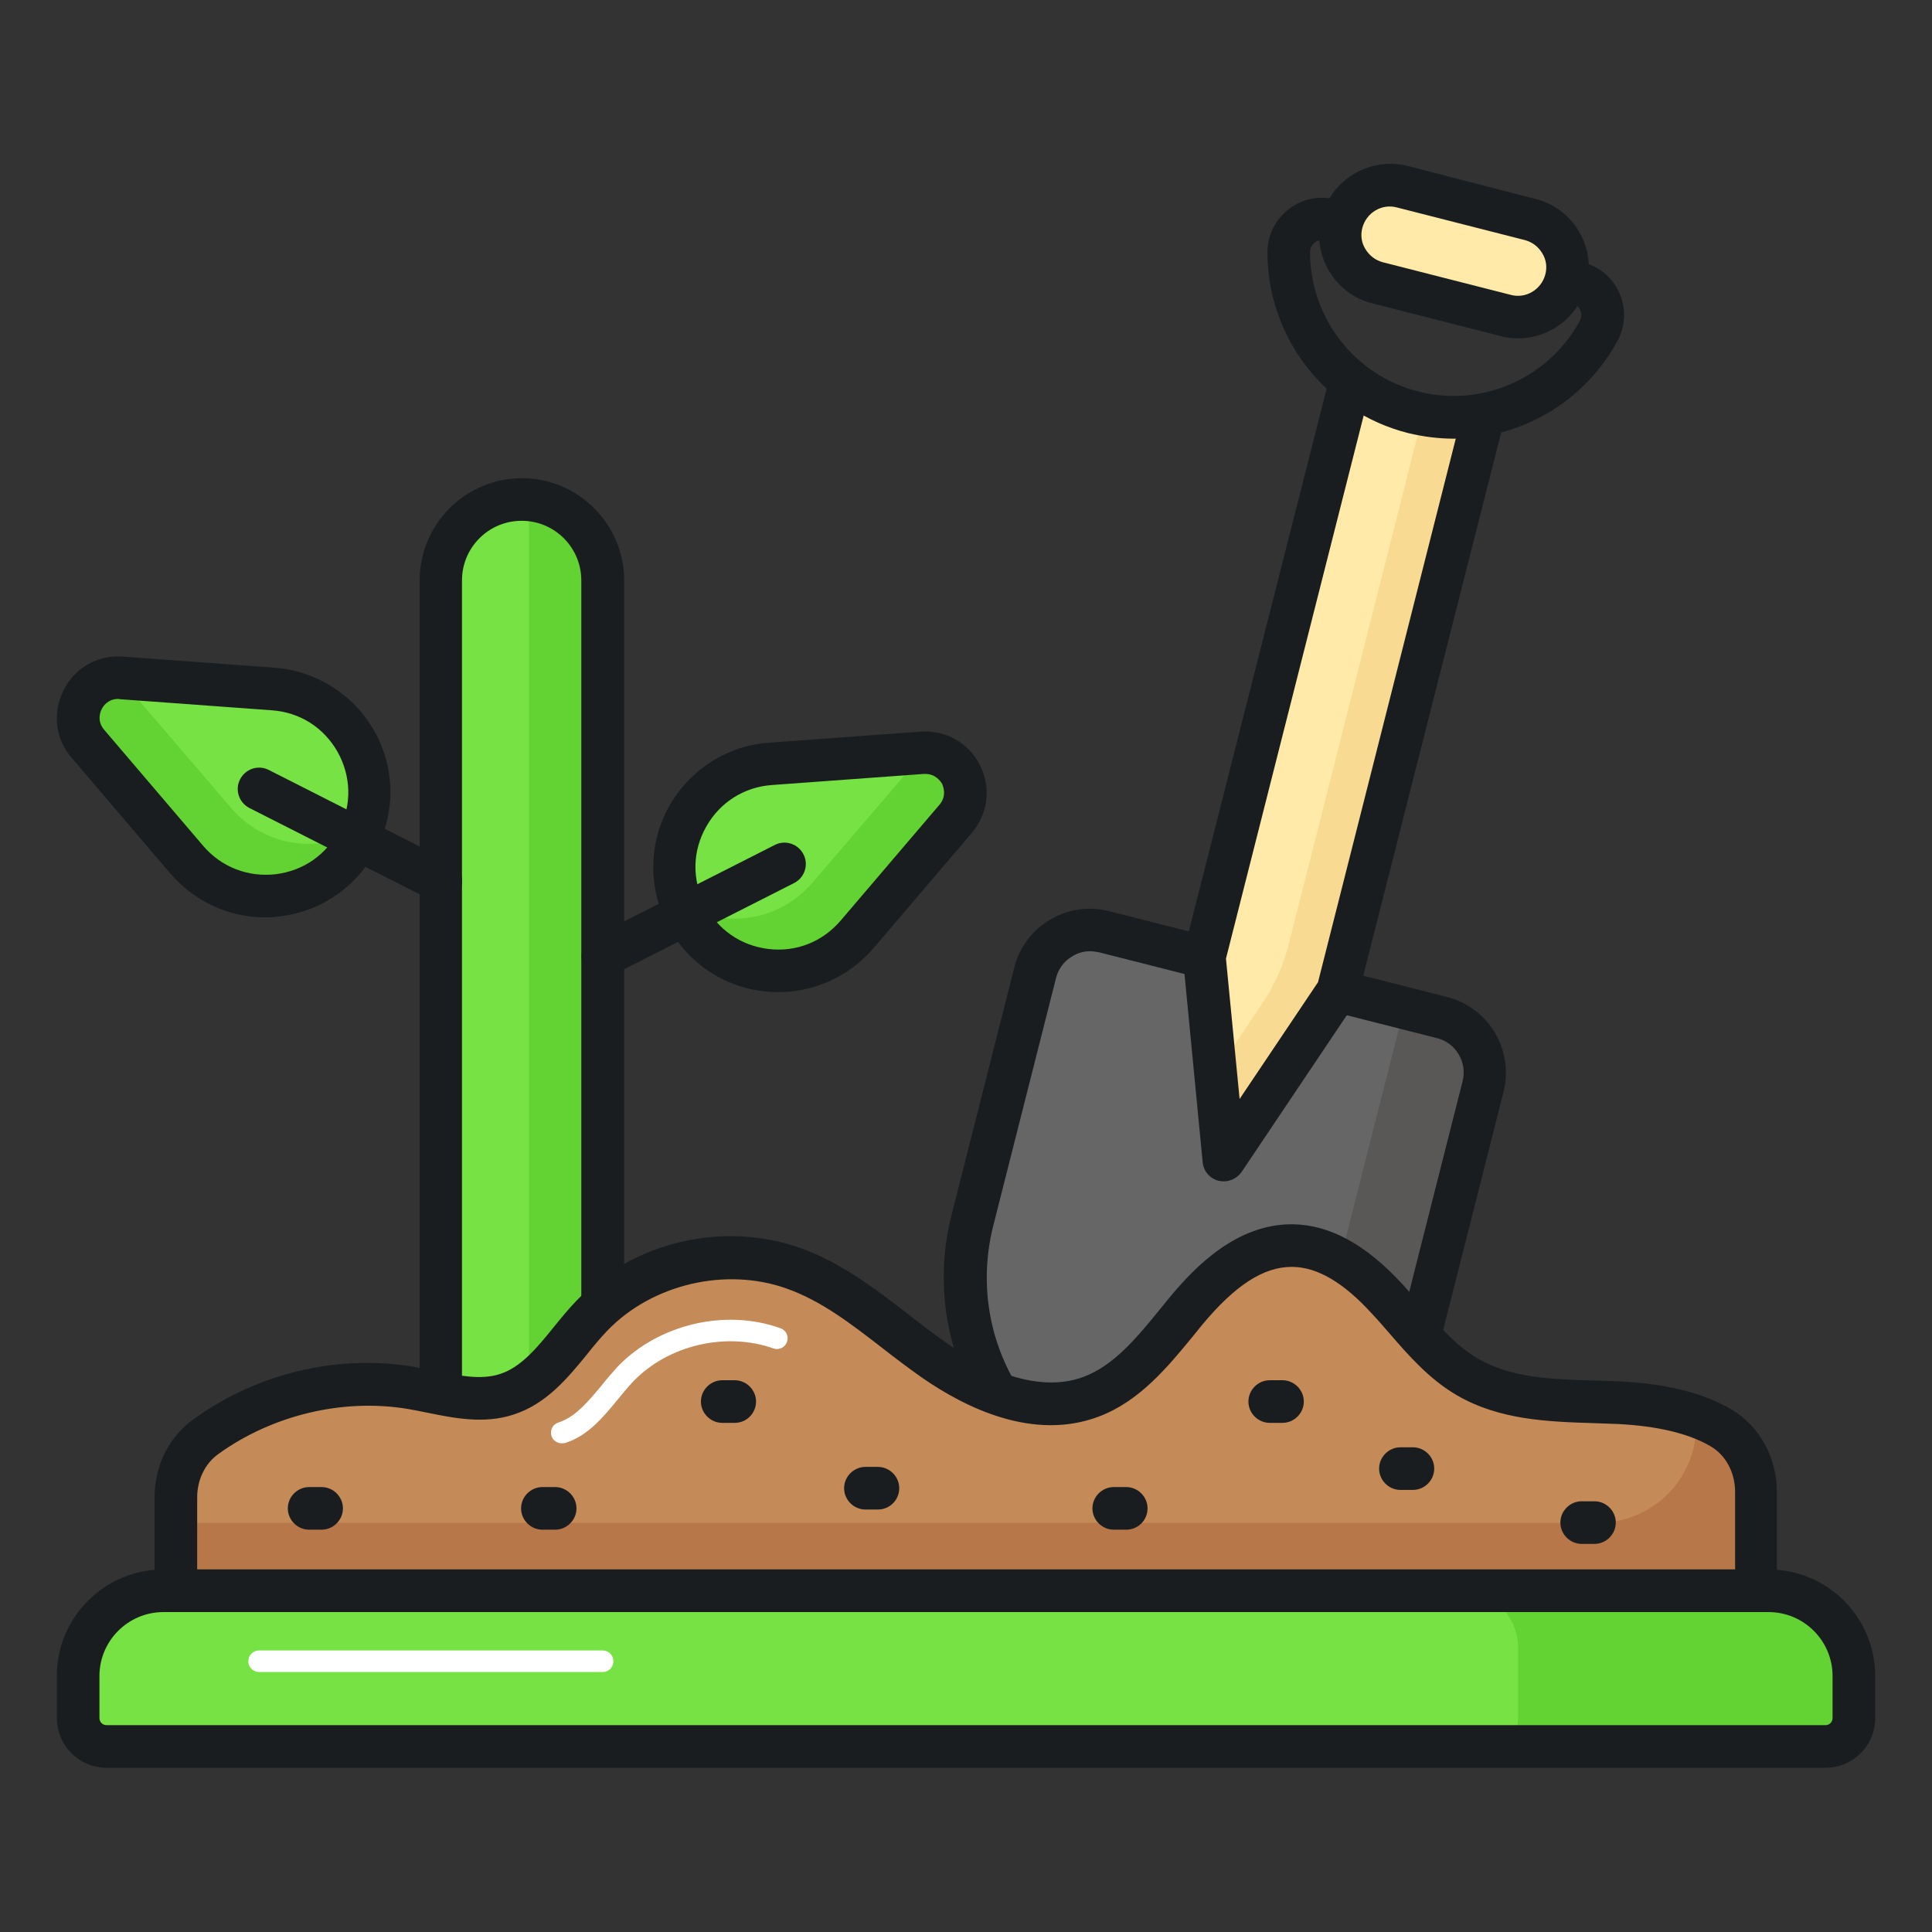 <svg xmlns="http://www.w3.org/2000/svg" id="Layer_1" viewBox="0 0 68 68"><rect x="0" y="0" width="68" height="68" fill="#333333" stroke="none"/><g><g><g><g><g><path d="m52.2 38.24-2.21 8.72c-1.1 4.35-5.53 6.99-9.88 5.88-4.35-1.1-6.99-5.53-5.88-9.88l2.21-8.72c.27-1.07 1.36-1.71 2.42-1.44l11.89 3.02c1.07.27 1.72 1.35 1.45 2.42z" fill="#666"></path></g></g></g><g><g><g><path d="m52.2 38.23-2.21 8.72c-1.1 4.35-5.53 6.98-9.88 5.88-2.18-.55-3.92-1.93-4.98-3.72-.11-.18-.21-.37-.31-.57.77.53 1.65.93 2.6 1.18 4.35 1.1 8.78-1.53 9.88-5.88l2.12-8.36 1.33.34c1.07.26 1.72 1.35 1.45 2.41z" fill="#595857"></path></g></g></g><g><g><g><path d="m42.1 53.84c-.72 0-1.45-.09-2.18-.27-2.3-.58-4.23-2.03-5.45-4.07-1.21-2.04-1.56-4.43-.98-6.73l2.21-8.72c.18-.71.63-1.31 1.26-1.68.63-.38 1.37-.48 2.08-.3l11.89 3.02c1.47.37 2.36 1.87 1.99 3.34l-2.21 8.72c-1.02 4.01-4.64 6.69-8.61 6.69zm-3.73-20.36c-.22 0-.44.06-.63.18-.29.17-.49.44-.57.76l-2.21 8.72c-.48 1.91-.2 3.9.81 5.59s2.62 2.89 4.53 3.38c3.94 1 7.97-1.39 8.97-5.34l2.21-8.72c.08-.32.03-.66-.14-.94-.17-.29-.44-.49-.76-.57l-11.89-3.02c-.12-.02-.22-.04-.32-.04z" fill="#1a1d1f"></path></g></g></g><g><g><g><path d="m43.07 40.83-.7-7.15 5.02-19.77 4.69 1.19-5.02 19.77z" fill="#ffeaa9"></path></g></g></g><g><g><g><path d="m43.07 40.83-.3-3.04 1.65-2.46c.43-.64.75-1.35.94-2.1l4.72-18.64 2.01.51-5.02 19.77z" fill="#f9da93"></path></g></g></g><g><g><g><path d="m43.07 41.58c-.06 0-.12-.01-.18-.02-.31-.08-.53-.34-.56-.65l-.69-7.15c-.01-.09 0-.17.02-.26l5.02-19.77c.1-.4.51-.64.91-.54s.64.51.54.91l-4.98 19.64.48 4.94 2.76-4.11 4.98-19.65c.1-.4.51-.64.91-.54s.64.51.54.91l-5.02 19.77c-.02.08-.06.16-.1.23l-4 5.96c-.15.21-.39.33-.63.33z" fill="#1a1d1f"></path></g></g></g><g><g><g><path d="m51.17 15.44c-.54 0-1.08-.07-1.62-.2-2.9-.74-4.94-3.35-4.94-6.36 0-.59.27-1.15.74-1.51.47-.37 1.07-.5 1.65-.35l8.71 2.21c.58.15 1.05.54 1.29 1.09s.21 1.16-.07 1.68c-1.17 2.15-3.4 3.44-5.76 3.44zm-4.64-6.99c-.12 0-.21.05-.26.09-.06.05-.16.15-.16.33 0 2.32 1.57 4.34 3.81 4.91s4.59-.46 5.69-2.5c.08-.15.04-.29.01-.36s-.11-.2-.28-.24l-8.71-2.21c-.04-.01-.07-.02-.1-.02z" fill="#1a1d1f"></path></g></g></g><g><g><g><g><path d="m53 11.11-4.51-1.14c-.93-.24-1.5-1.19-1.26-2.12s1.19-1.5 2.12-1.26l4.51 1.14c.93.24 1.5 1.19 1.26 2.12s-1.19 1.5-2.12 1.26z" fill="#ffeaa9"></path></g></g></g></g><g><g><g><g><path d="m53.43 11.91c-.2 0-.41-.02-.61-.08l-4.51-1.15c-.65-.16-1.19-.57-1.53-1.14s-.44-1.24-.27-1.89c.34-1.33 1.7-2.14 3.03-1.81l4.5 1.16c.65.16 1.19.57 1.53 1.14s.44 1.24.27 1.89c-.28 1.13-1.3 1.88-2.41 1.88zm-.25-1.53c.53.14 1.07-.19 1.21-.72.07-.26.03-.53-.11-.75-.14-.23-.35-.39-.61-.46l-4.51-1.15c-.53-.14-1.07.19-1.21.72-.07.26-.03.53.11.75.14.23.35.39.61.46z" fill="#1a1d1f"></path></g></g></g></g></g><g><g><g><g><path d="m21.22 52.77v-32.34c0-1.57-1.28-2.85-2.85-2.85-1.57 0-2.85 1.28-2.85 2.85v32.34z" fill="#77e244"></path></g></g></g><g><g><g><path d="m21.22 52.77v-32.6c0-1.43-1.16-2.6-2.6-2.6v35.2z" fill="#62d333"></path></g></g></g><g><g><g><path d="m21.22 53.52h-5.7c-.41 0-.75-.34-.75-.75v-32.34c0-1.99 1.62-3.6 3.6-3.6s3.6 1.62 3.6 3.6v32.34c0 .42-.34.75-.75.75zm-4.96-1.5h4.2v-31.59c0-1.16-.94-2.1-2.1-2.1s-2.1.94-2.1 2.1z" fill="#1a1d1f"></path></g></g></g><g><g><g><g><path d="m24.13 32.17c-1.18-2.32.39-5.1 2.99-5.29l5.34-.39c1.25-.09 1.99 1.37 1.17 2.32l-3.48 4.08c-1.68 1.98-4.84 1.6-6.02-.72z" fill="#77e244"></path></g></g></g><g><g><g><path d="m33.64 28.81-3.48 4.08c-1.69 1.98-4.86 1.61-6.03-.71-.06-.12-.11-.23-.16-.36 1.46.86 3.43.66 4.64-.77l3.49-4.07c.13-.15.22-.31.26-.48l.1-.01c1.25-.09 1.99 1.37 1.18 2.32z" fill="#62d333"></path></g></g></g><g><g><g><path d="m27.39 34.92c-.17 0-.35-.01-.52-.03-1.46-.17-2.74-1.06-3.4-2.38-.67-1.32-.63-2.87.09-4.15.73-1.28 2.04-2.12 3.51-2.22l5.34-.39c.88-.06 1.68.39 2.08 1.18s.29 1.7-.28 2.38l-3.48 4.08c-.84.97-2.06 1.53-3.34 1.53zm5.18-7.68c-.02 0-.04 0-.06 0l-5.34.39c-.98.07-1.83.61-2.31 1.46-.49.86-.51 1.86-.06 2.74.45.88 1.26 1.45 2.24 1.57s1.91-.25 2.55-1l3.48-4.08c.26-.31.13-.63.09-.73-.05-.08-.22-.35-.59-.35z" fill="#1a1d1f"></path></g></g></g><g><g><g><path d="m21.22 34.4c-.27 0-.54-.15-.67-.41-.19-.37-.04-.82.33-1.01l6.39-3.24c.37-.19.82-.04 1.01.33s.04.82-.33 1.01l-6.39 3.24c-.11.05-.23.08-.34.08z" fill="#1a1d1f"></path></g></g></g></g><g><g><g><g><path d="m12.6 29.54c1.18-2.32-.39-5.1-2.99-5.29l-5.34-.39c-1.25-.09-1.99 1.37-1.17 2.32l3.48 4.08c1.68 1.98 4.84 1.6 6.02-.72z" fill="#77e244"></path></g></g></g><g><g><g><path d="m3.09 26.18 3.48 4.08c1.69 1.98 4.86 1.61 6.03-.71.06-.12.11-.23.16-.36-1.46.86-3.43.66-4.64-.77l-3.49-4.07c-.13-.15-.22-.31-.26-.48l-.1-.01c-1.25-.09-1.99 1.37-1.18 2.32z" fill="#62d333"></path></g></g></g><g><g><g><path d="m9.34 32.29c-1.28 0-2.5-.56-3.34-1.54l-3.48-4.08c-.58-.67-.68-1.58-.28-2.38s1.2-1.24 2.08-1.18l5.34.39c1.47.11 2.78.94 3.51 2.22s.76 2.84.09 4.15c-.67 1.32-1.94 2.21-3.4 2.38-.17.03-.34.04-.52.04zm-5.18-7.69c-.37 0-.54.27-.58.36-.05.09-.18.42.09.73l3.48 4.08c.64.75 1.58 1.11 2.55 1 .98-.12 1.8-.69 2.24-1.57.45-.88.42-1.88-.06-2.74-.49-.86-1.33-1.39-2.31-1.46l-5.34-.39c-.04-.01-.06-.01-.07-.01z" fill="#1a1d1f"></path></g></g></g><g><g><g><path d="m15.51 31.76c-.11 0-.23-.03-.34-.08l-6.39-3.24c-.37-.19-.52-.64-.33-1.01s.64-.52 1.01-.33l6.39 3.24c.37.19.52.64.33 1.01-.13.26-.39.41-.67.41z" fill="#1a1d1f"></path></g></g></g></g></g><g><g><g><g><path d="m6.19 52.69c0-.83.37-1.64 1.05-2.12 2.06-1.49 4.72-2.14 7.23-1.72 1.12.19 2.29.58 3.37.22 1.31-.43 2.05-1.77 3-2.77 1.78-1.85 4.68-2.53 7.1-1.67 1.86.66 3.32 2.1 4.94 3.23s3.69 1.99 5.54 1.29c1.42-.53 2.37-1.85 3.34-3.02s2.23-2.32 3.75-2.3c1.32.02 2.45.92 3.34 1.89s1.68 2.08 2.82 2.74c1.57.92 3.5.82 5.32.91 1.23.06 2.56.28 3.6.88.79.46 1.24 1.34 1.24 2.26v3.48h-55.64z" fill="#c48a57"></path></g></g></g><g><g><g><path d="m61.81 52.51v3.48h-55.62v-2.39h50.05c.96 0 1.83-.39 2.46-1.01.62-.63 1.01-1.5 1.01-2.47 0-.09 0-.18-.02-.26.33.11.65.26.94.43.77.46 1.18 1.33 1.18 2.22z" fill="#b77748"></path></g></g></g><g><g><g><path d="m61.82 56.74h-55.63c-.41 0-.75-.34-.75-.75v-3.3c0-1.1.51-2.12 1.36-2.73 2.25-1.63 5.09-2.31 7.79-1.85.24.04.49.09.73.14.83.17 1.61.33 2.28.11.74-.24 1.3-.92 1.89-1.65.26-.32.52-.64.8-.93 2-2.08 5.17-2.82 7.89-1.85 1.44.52 2.64 1.44 3.79 2.33.44.34.87.68 1.32.99 1.05.73 3.08 1.87 4.85 1.21 1.06-.4 1.85-1.35 2.68-2.37l.35-.43c.92-1.11 2.37-2.57 4.29-2.57h.04c1.31.02 2.58.71 3.88 2.13.21.23.41.46.61.7.65.75 1.26 1.45 2.03 1.9 1.17.68 2.6.73 4.12.77.29.01.57.02.85.03 1.65.08 2.94.4 3.94.98.99.58 1.61 1.69 1.61 2.91v3.48c.03.42-.31.75-.72.75zm-54.88-1.5h54.13v-2.73c0-.68-.33-1.3-.87-1.61-.77-.45-1.87-.71-3.26-.78-.27-.01-.55-.02-.83-.03-1.64-.05-3.33-.11-4.83-.98-.98-.57-1.71-1.41-2.41-2.22-.19-.22-.39-.45-.59-.66-1-1.1-1.92-1.63-2.79-1.64-.01 0-.02 0-.03 0-.99 0-1.99.65-3.14 2.03l-.34.42c-.88 1.07-1.87 2.28-3.31 2.82-2.28.86-4.65-.28-6.23-1.38-.47-.33-.93-.68-1.38-1.03-1.11-.86-2.16-1.67-3.38-2.1-2.14-.76-4.73-.15-6.3 1.48-.25.26-.49.55-.72.84-.67.82-1.43 1.75-2.59 2.12-1.04.34-2.11.12-3.04-.07-.23-.05-.46-.09-.68-.13-2.27-.38-4.76.21-6.67 1.59-.46.33-.74.9-.74 1.52z" fill="#1a1d1f"></path></g></g></g><g><g><g><path d="m49.73 52.44h-.44c-.41 0-.75-.34-.75-.75s.34-.75.75-.75h.44c.41 0 .75.34.75.75s-.34.75-.75.75z" fill="#1a1d1f"></path></g></g></g><g><g><g><path d="m45.14 50.08h-.45c-.41 0-.75-.34-.75-.75s.34-.75.75-.75h.45c.41 0 .75.34.75.75s-.34.75-.75.75z" fill="#1a1d1f"></path></g></g></g><g><g><g><path d="m25.86 50.08h-.44c-.41 0-.75-.34-.75-.75s.34-.75.75-.75h.44c.41 0 .75.34.75.75s-.33.75-.75.75z" fill="#1a1d1f"></path></g></g></g><g><g><g><path d="m19.54 53.84h-.45c-.41 0-.75-.34-.75-.75s.34-.75.75-.75h.45c.41 0 .75.34.75.75s-.34.75-.75.75z" fill="#1a1d1f"></path></g></g></g><g><g><g><path d="m11.32 53.84h-.44c-.41 0-.75-.34-.75-.75s.34-.75.75-.75h.44c.41 0 .75.34.75.75s-.34.75-.75.75z" fill="#1a1d1f"></path></g></g></g><g><g><g><path d="m39.64 53.84h-.44c-.41 0-.75-.34-.75-.75s.34-.75.75-.75h.44c.41 0 .75.34.75.75s-.33.75-.75.75z" fill="#1a1d1f"></path></g></g></g><g><g><g><path d="m30.9 53.13h-.44c-.41 0-.75-.34-.75-.75s.34-.75.75-.75h.44c.41 0 .75.34.75.75s-.33.75-.75.75z" fill="#1a1d1f"></path></g></g></g><g><g><g><path d="m56.12 54.34h-.45c-.41 0-.75-.34-.75-.75s.34-.75.75-.75h.45c.41 0 .75.34.75.75s-.34.75-.75.75z" fill="#1a1d1f"></path></g></g></g><g><g><g><path d="m19.77 50.8c-.16 0-.31-.1-.36-.26-.06-.2.04-.41.24-.47.61-.2 1.04-.73 1.51-1.29.19-.24.39-.47.59-.69 1.43-1.48 3.78-2.04 5.72-1.34.2.07.3.28.23.48s-.29.3-.48.23c-1.67-.59-3.7-.12-4.93 1.16-.19.2-.37.42-.55.64-.51.62-1.04 1.27-1.85 1.53-.04 0-.08.01-.12.01z" fill="#fff"></path></g></g></g></g><g><g><g><path d="m65.25 58.99v1.48c0 .55-.45 1-1 1h-60.5c-.55 0-1-.45-1-1v-1.48c0-1.66 1.34-3 3-3h56.5c1.66 0 3 1.35 3 3z" fill="#77e244"></path></g></g></g><g><g><g><path d="m65.25 57.99v2.48c0 .56-.45 1-1 1h-11.82c.55 0 1-.44 1-1v-2.48c0-1.1-.89-2-2-2h11.82c1.11 0 2 .9 2 2z" fill="#62d333"></path></g></g></g><g><g><g><path d="m64.25 62.22h-60.5c-.96 0-1.75-.78-1.75-1.75v-1.48c0-2.07 1.68-3.75 3.75-3.75h56.5c2.07 0 3.75 1.68 3.75 3.75v1.48c0 .97-.78 1.75-1.75 1.75zm-58.5-5.48c-1.24 0-2.25 1.01-2.25 2.25v1.48c0 .14.11.25.25.25h60.5c.14 0 .25-.11.25-.25v-1.48c0-1.24-1.01-2.25-2.25-2.25z" fill="#1a1d1f"></path></g></g></g><g><g><g><path d="m21.22 58.85h-12.1c-.21 0-.38-.17-.38-.38s.17-.38.38-.38h12.09c.21 0 .38.17.38.38s-.17.38-.37.38z" fill="#fff"></path></g></g></g></g></svg>